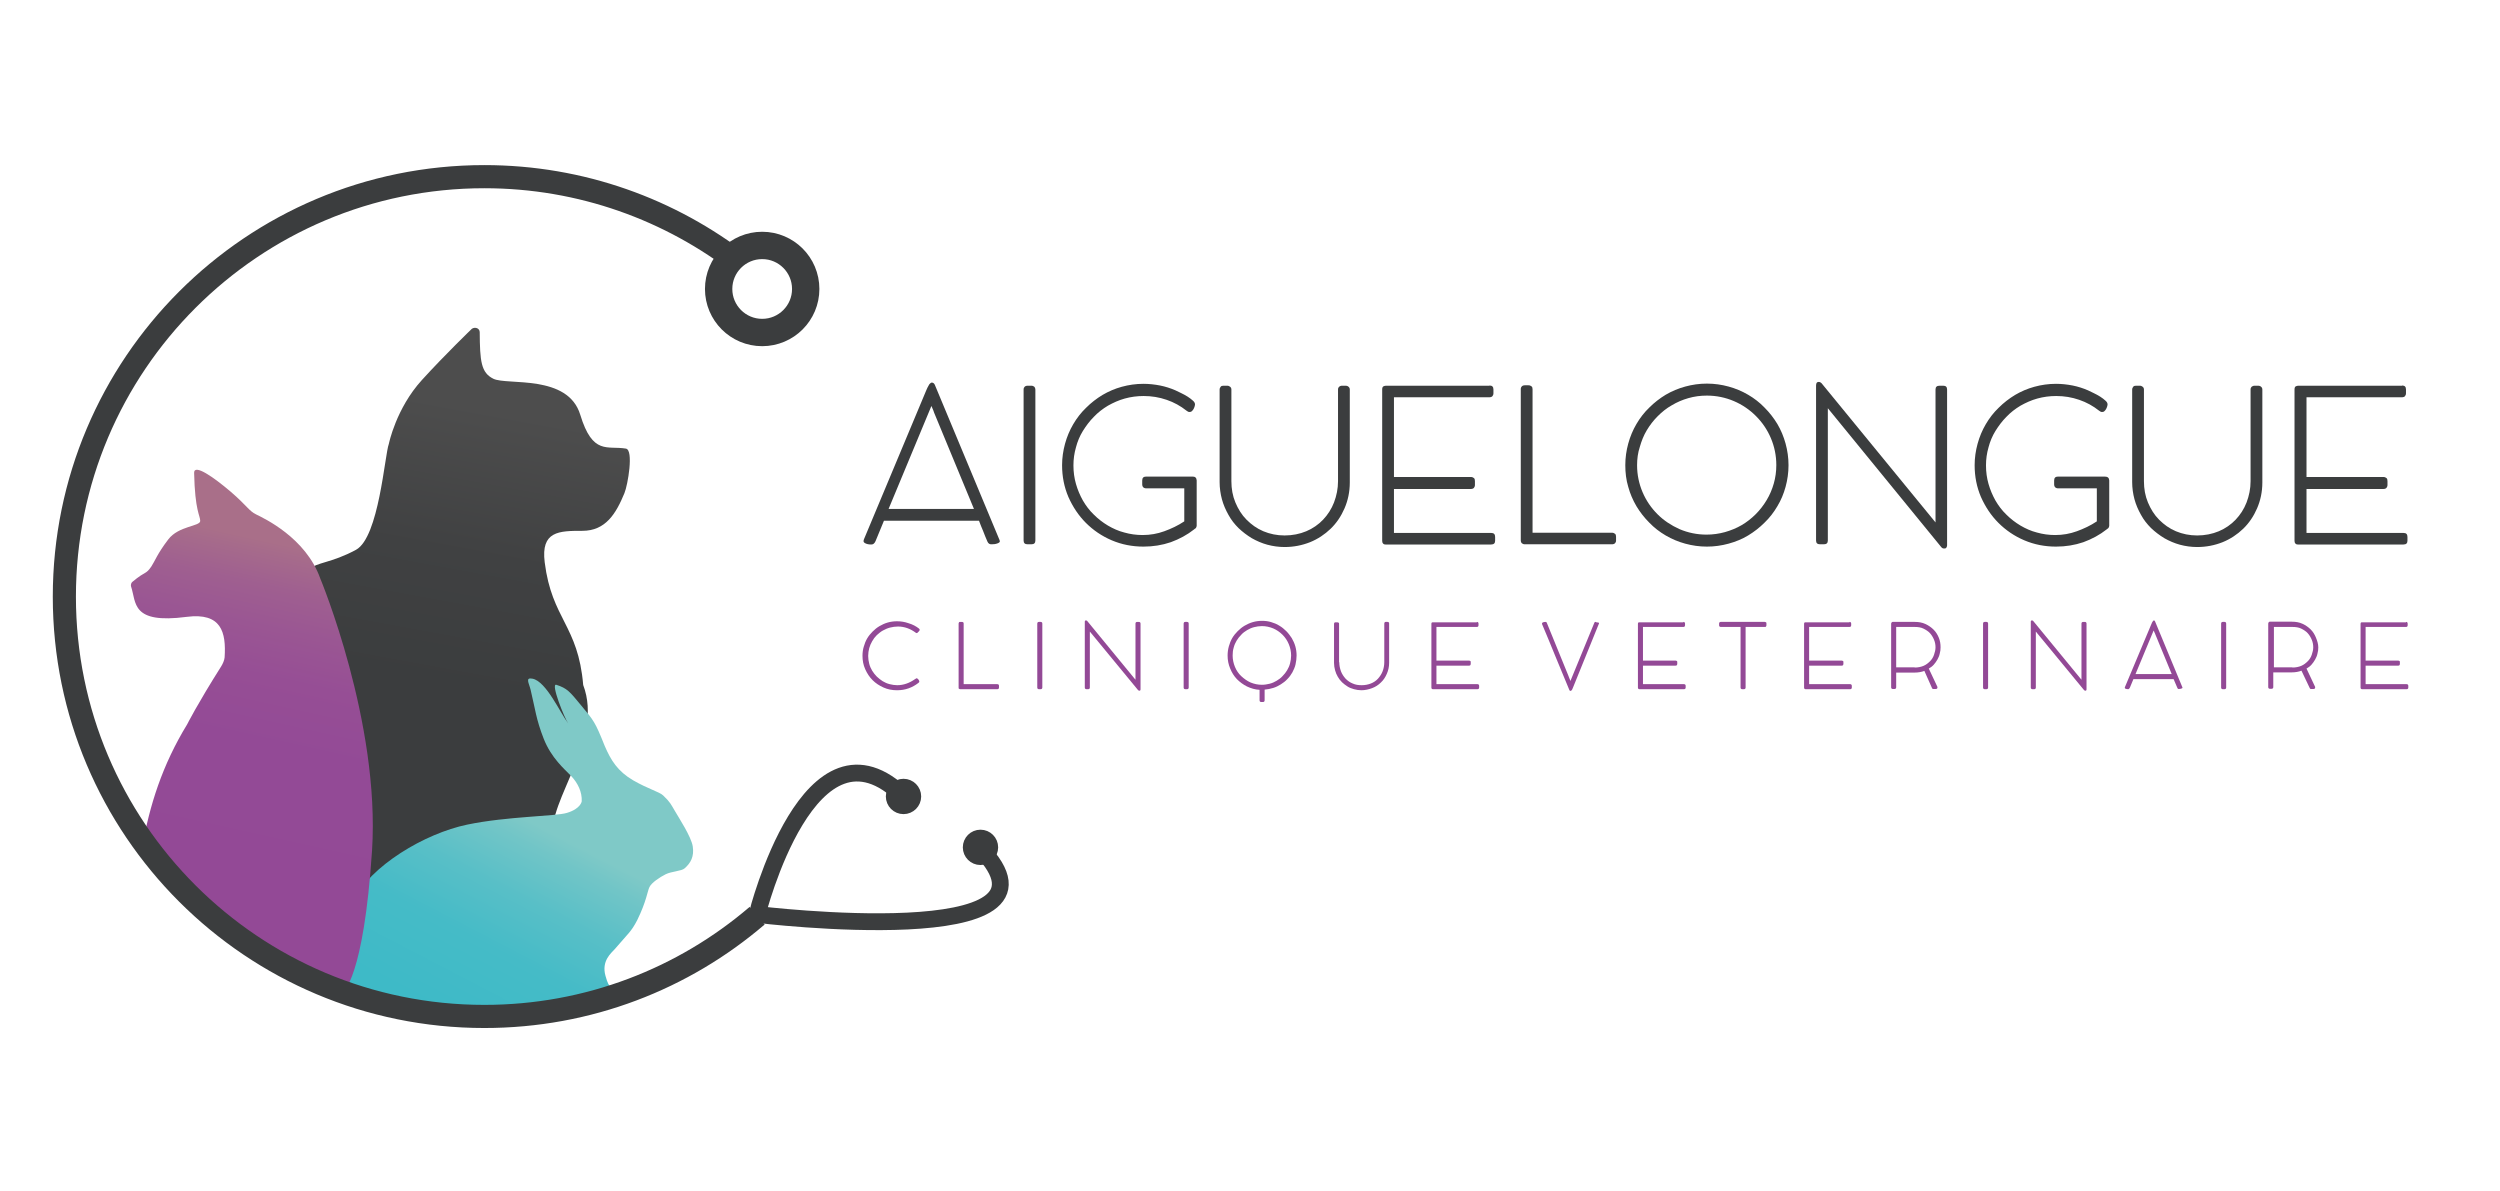 <?xml version="1.0" encoding="UTF-8"?>
<!-- Generator: Adobe Illustrator 22.0.1, SVG Export Plug-In . SVG Version: 6.00 Build 0)  -->
<svg version="1.1" id="Calque_1" xmlns="http://www.w3.org/2000/svg" xmlns:xlink="http://www.w3.org/1999/xlink" x="0px" y="0px" viewBox="0 0 1188.7 566.3" style="enable-background:new 0 0 1188.7 566.3;" xml:space="preserve">
<style type="text/css">
	.st0{fill:url(#SVGID_1_);}
	.st1{fill:url(#SVGID_2_);}
	.st2{fill:url(#SVGID_3_);}
	.st3{fill:none;stroke:#3B3D3E;stroke-width:11;stroke-miterlimit:10;}
	.st4{fill:none;stroke:#3B3D3E;stroke-width:13;stroke-miterlimit:10;}
	.st5{fill:none;stroke:#3B3D3E;stroke-miterlimit:10;}
	.st6{fill:none;stroke:#3B3D3E;stroke-width:8;stroke-miterlimit:10;}
	.st7{fill:#3B3D3E;stroke:#3B3D3E;stroke-width:8;stroke-miterlimit:10;}
	.st8{fill:#3B3D3E;}
	.st9{fill:#934996;}
</style>
<linearGradient id="SVGID_1_" gradientUnits="userSpaceOnUse" x1="219.38" y1="192.457" x2="195.475" y2="322.822">
	<stop offset="0" style="stop-color:#4D4D4D"/>
	<stop offset="0.525" style="stop-color:#404142"/>
	<stop offset="1" style="stop-color:#3B3D3E"/>
</linearGradient>
<path class="st0" d="M263.5,478.6c-1.2-1-1.3-4.5,3.8-14.5c9.6-18.8,3.3-19.3-4.3-66.5c-2.7-16.9,24.2-45.8,14.3-71.9  c-2.4-28.5-14.9-31.2-18.3-58.3c-1.9-14.9,6.8-15,17.9-15s16-8.2,20-17.9c1.6-3.8,4.5-20.6,0.7-21.2c-8.8-1.5-15.8,3.3-21.7-16.1  c-5.9-19.4-34.7-13.9-41.3-17.1c-5.9-2.9-6.4-8.4-6.5-22.1c0-1.9-2.1-2.7-3.7-1.7c0,0-12.7,12.2-23.8,24.4  c-12.3,13.5-15.7,30.3-15.7,30.3c-2,5.3-4.7,44.4-15.6,50.4c-11.8,6.4-18.9,5.9-22.1,9.3C82.4,339,78.3,388.1,88.1,425.6"/>
<linearGradient id="SVGID_2_" gradientUnits="userSpaceOnUse" x1="260.543" y1="394.766" x2="214.488" y2="483.306">
	<stop offset="0" style="stop-color:#7FC9C7"/>
	<stop offset="0.105" style="stop-color:#71C5C7"/>
	<stop offset="0.344" style="stop-color:#58BFC7"/>
	<stop offset="0.618" style="stop-color:#45BBC7"/>
	<stop offset="1" style="stop-color:#3EBAC7"/>
</linearGradient>
<path class="st1" d="M166.6,473c-8.4-1.8-15.5-10.5,1.1-44.3c8.4-17.1,34.3-32.4,54.4-36.6c19.2-4,42-3.9,47.5-5.6  c6.6-2,7-5.5,7-5.5c0.2-4.4-1.8-8.6-5-12c-3.2-3.3-9.5-8.6-13.1-17.8c-3.6-9.2-4-14-6.2-23.2c-0.8-3.3-2.7-6,0.9-5.3  c6.6,1.3,13.2,16.4,17,21.3c-1.8-2.4-8.5-19.2-5.7-18.4c5.2,1.7,6.3,3.1,11.9,9.9c5.9,7.1,6.5,7.6,11.1,19.1c3,7,6.2,12.1,13.5,16.4  c7.3,4.2,12.5,5.5,14.3,7.2c3.5,3.3,3.8,4.4,5.6,7.4c1.7,3,7.8,12.2,8.5,16.9c0.7,4.7-0.9,7.8-3.9,10.4c-1.4,1.3-6.2,1.4-9,2.8  s-6.7,4-7.7,6.1c-1,2.1-1.4,6.7-5.8,15.7c-2.9,5.6-4.3,6.3-10.7,13.8c-1.7,1.9-6.4,5.6-4.4,12.7c2,7.1,2.4,4.6,7.9,6.4  c0,0-29.7,26.9-127.4,3.5"/>
<linearGradient id="SVGID_3_" gradientUnits="userSpaceOnUse" x1="139.838" y1="260.002" x2="101.099" y2="434.391">
	<stop offset="0" style="stop-color:#A96F89"/>
	<stop offset="2.780998e-02" style="stop-color:#A66B8B"/>
	<stop offset="0.118" style="stop-color:#9F5F90"/>
	<stop offset="0.225" style="stop-color:#9A5693"/>
	<stop offset="0.355" style="stop-color:#964E95"/>
	<stop offset="0.534" style="stop-color:#934A96"/>
	<stop offset="1" style="stop-color:#934996"/>
</linearGradient>
<path class="st2" d="M163.1,471.7c0,0-60.1-21.3-95.5-68.8c3.5-20,9.6-39.2,21.4-58.5c0,0,4.7-9.4,16.2-27.6  c0.7-1.1,1.5-2.9,1.6-4.2c0.8-12.1-1.6-21.4-18-19.3c-26.6,3.5-23.9-6.8-26.5-14.5c-0.2-0.7,0.1-1.7,0.6-2.1  c6.7-5.6,6.3-3.3,9.1-7.4c1.6-2.4,2.8-6,8-12.8c4.9-6.5,15.2-6.2,15.2-8.8c0-2.6-2.5-4.6-2.9-22.9c0-4.4,9.3,2.1,17.4,9  c8,6.9,8.5,9,12.1,10.8c3.6,1.8,23.6,11,30.5,30.5c0,0,28.5,68.3,24.6,129.3C172.9,465.3,163.1,471.7,163.1,471.7"/>
<path class="st3" d="M352.7,126C318.9,99.7,276.4,84,230.3,84C120,84,30.6,173.4,30.6,283.7S120,483.3,230.3,483.3  c49.5,0,94.8-18,129.7-47.9"/>
<circle class="st4" cx="362.4" cy="137.4" r="20.7"/>
<path class="st5" d="M360,435.4"/>
<path class="st6" d="M465.9,403.2c49.5,50.5-105.9,31.6-105.9,31.6s25.1-100.4,70-55.8"/>
<circle class="st7" cx="466.2" cy="402.9" r="4.4"/>
<circle class="st7" cx="429.6" cy="378.7" r="4.4"/>
<g>
	<path class="st8" d="M469.5,257.5c-0.7-1.6-1.4-3.3-2-4.9c-0.7-1.7-1.4-3.3-2-5h-45.2l-4,9.7c-0.5,1.1-1.1,1.6-2,1.6   c-1.2,0-2.1-0.2-2.7-0.5c-0.7-0.3-1-0.7-1-1.1c0-0.3,0.1-0.6,0.2-0.9l29.7-71c0.1-0.3,0.3-0.7,0.5-1.1s0.4-0.8,0.6-1.1   c0.2-0.4,0.4-0.7,0.7-0.9c0.2-0.2,0.5-0.4,0.7-0.4c0.7,0,1.2,0.4,1.5,1.1l30.6,73.4c0.1,0.1,0.1,0.3,0.2,0.5c0,0.2,0.1,0.4,0.1,0.5   c0,0.4-0.4,0.7-1.2,1c-0.8,0.3-1.7,0.4-2.6,0.4C470.5,258.9,469.9,258.4,469.5,257.5z M422.5,242h40.6l-18.5-44.7   c-0.3-0.7-0.6-1.4-0.8-2.1c-0.3-0.7-0.6-1.4-0.9-2.1c-0.1,0-0.1,0-0.1,0.1L422.5,242z"/>
	<path class="st8" d="M486.7,185.2c0-0.6,0.2-1,0.5-1.3c0.3-0.3,0.8-0.5,1.4-0.5h1.8c0.6,0,1,0.2,1.4,0.5c0.3,0.3,0.5,0.8,0.5,1.3   V257c0,1.2-0.6,1.8-1.9,1.8h-1.8c-1.3,0-1.9-0.6-1.9-1.8V185.2z"/>
	<path class="st8" d="M569,228.4V250c-0.1,0.7-0.4,1.3-1,1.5l-0.2,0.2c-3.3,2.6-7,4.6-11.1,6.1c-4.1,1.4-8.4,2.1-13,2.1   c-5.4,0-10.4-1-15.1-3c-4.7-2-8.8-4.8-12.3-8.3c-3.5-3.5-6.2-7.6-8.3-12.3c-2-4.7-3-9.7-3-15.1c0-3.5,0.5-6.9,1.4-10.2   c0.9-3.3,2.2-6.4,3.9-9.3c1.7-2.9,3.7-5.5,6.1-7.8c2.4-2.4,5-4.4,7.8-6.1c2.9-1.7,5.9-3,9.2-3.9c3.3-0.9,6.7-1.4,10.3-1.4   c2.7,0,5.3,0.3,7.9,0.8c2.5,0.5,5,1.3,7.3,2.3c0.7,0.3,1.7,0.8,2.7,1.3c1.1,0.5,2.1,1.1,3.1,1.7c1,0.6,1.8,1.3,2.5,1.9   c0.7,0.6,1,1.2,1,1.8c0,0.3-0.1,0.6-0.2,1c-0.1,0.4-0.3,0.8-0.5,1.2c-0.2,0.4-0.5,0.7-0.8,1c-0.3,0.3-0.7,0.4-1.1,0.4   c-0.5,0-0.9-0.2-1.4-0.6c-2.9-2.3-6-4-9.5-5.2s-7.1-1.8-10.9-1.8c-3.1,0-6.1,0.4-9,1.2c-2.9,0.8-5.5,2-8,3.4   c-2.5,1.5-4.7,3.2-6.7,5.3c-2,2-3.7,4.3-5.2,6.7s-2.6,5.1-3.3,7.8c-0.8,2.8-1.2,5.6-1.2,8.6c0,3.1,0.4,6,1.2,8.8   c0.8,2.8,1.9,5.4,3.3,7.9c1.4,2.4,3.1,4.7,5.2,6.7c2,2,4.2,3.7,6.7,5.2c2.4,1.4,5,2.6,7.8,3.3c2.8,0.8,5.7,1.2,8.7,1.2   c3.6,0,7-0.6,10.3-1.8c3.3-1.2,6.5-2.7,9.5-4.7v-15.7H545c-0.6,0-1.1-0.2-1.4-0.5c-0.3-0.3-0.5-0.8-0.5-1.4v-1.8   c0-1.3,0.6-1.9,1.9-1.9h22.1C568.3,226.6,568.9,227.2,569,228.4z"/>
	<path class="st8" d="M585.5,228.8c0,3.6,0.6,7,1.9,10.1s3,5.9,5.3,8.2c2.3,2.3,4.9,4.2,8,5.5c3.1,1.3,6.5,2,10.1,2   c3.7,0,7.2-0.7,10.3-2c3.1-1.3,5.8-3.2,8-5.5c2.2-2.3,4-5.1,5.2-8.2c1.2-3.2,1.9-6.5,1.9-10.1v-43.6c0-0.6,0.2-1,0.5-1.3   c0.4-0.3,0.8-0.5,1.4-0.5h1.7c0.6,0,1.1,0.2,1.4,0.5c0.4,0.3,0.6,0.8,0.6,1.3v44.2c0,4.5-0.9,8.6-2.5,12.3c-1.6,3.7-3.8,7-6.6,9.7   c-2.8,2.7-6.1,4.9-9.8,6.4c-3.8,1.5-7.8,2.3-12.1,2.3c-2.8,0-5.6-0.4-8.2-1.1c-2.6-0.7-5.1-1.8-7.4-3.1c-2.3-1.4-4.4-3-6.3-4.8   c-1.9-1.9-3.5-3.9-4.8-6.3c-1.3-2.3-2.4-4.8-3.1-7.4c-0.7-2.6-1.1-5.4-1.1-8.2v-44c0-0.5,0.2-0.9,0.5-1.3c0.3-0.4,0.7-0.5,1.3-0.5   h1.9c0.5,0,0.9,0.2,1.3,0.5c0.4,0.3,0.6,0.8,0.6,1.3V228.8z"/>
	<path class="st8" d="M708.2,183.3c1.3,0,1.9,0.6,1.9,1.9v1.8c0,0.6-0.2,1-0.5,1.4c-0.3,0.3-0.8,0.5-1.5,0.5h-45.3v37.9h36.6   c0.6,0,1,0.2,1.4,0.5c0.4,0.3,0.5,0.8,0.5,1.5v1.8c0,0.6-0.2,1-0.5,1.4c-0.3,0.3-0.8,0.5-1.4,0.5h-36.6v20.9H709   c1.3,0,1.9,0.6,1.9,1.9v1.8c0,1.2-0.6,1.8-1.9,1.8h-50.2c-0.6,0-1-0.2-1.2-0.5c-0.3-0.3-0.4-0.8-0.4-1.3v-71.9   c0-0.8,0.2-1.3,0.6-1.5c0.4-0.2,0.8-0.3,1.3-0.3H708.2z"/>
	<path class="st8" d="M766.5,253.3c0.6,0,1,0.2,1.4,0.5s0.5,0.8,0.5,1.4v1.8c0,0.6-0.2,1-0.5,1.3c-0.3,0.3-0.8,0.5-1.4,0.5H725   c-0.6,0-1-0.2-1.4-0.5c-0.3-0.3-0.5-0.8-0.5-1.4v-71.9c0-0.6,0.2-1,0.5-1.3c0.3-0.3,0.8-0.5,1.4-0.5h1.8c0.6,0,1,0.2,1.4,0.5   s0.5,0.8,0.5,1.4v68.2H766.5z"/>
	<path class="st8" d="M772.8,221.2c0-3.6,0.5-7,1.4-10.3c0.9-3.3,2.2-6.4,3.9-9.3c1.7-2.9,3.7-5.5,6.1-7.8c2.4-2.4,5-4.4,7.8-6.1   c2.9-1.7,6-3,9.3-3.9c3.3-0.9,6.7-1.4,10.3-1.4c3.6,0,7,0.5,10.3,1.4c3.3,0.9,6.4,2.2,9.3,3.9c2.9,1.7,5.5,3.7,7.8,6.1   c2.4,2.4,4.4,5,6.1,7.8c1.7,2.9,3,6,3.9,9.3c0.9,3.3,1.4,6.7,1.4,10.3c0,3.6-0.5,7-1.4,10.3c-0.9,3.3-2.2,6.4-3.9,9.2   c-1.7,2.9-3.7,5.5-6.1,7.8c-2.4,2.4-5,4.4-7.8,6.1s-6,3-9.3,3.9c-3.3,0.9-6.7,1.4-10.3,1.4c-3.6,0-7-0.5-10.3-1.4   c-3.3-0.9-6.4-2.2-9.3-3.9c-2.9-1.7-5.5-3.7-7.8-6.1c-2.4-2.4-4.4-5-6.1-7.8c-1.7-2.9-3-5.9-3.9-9.2   C773.2,228.2,772.8,224.7,772.8,221.2z M778.4,221.2c0,4.5,0.9,8.8,2.6,12.8s4.1,7.5,7.1,10.5c3,3,6.5,5.3,10.5,7.1   c4,1.7,8.3,2.6,12.8,2.6c3,0,5.9-0.4,8.8-1.2c2.8-0.8,5.5-1.9,7.9-3.3c2.4-1.4,4.7-3.2,6.7-5.2c2-2,3.7-4.2,5.2-6.7   s2.6-5.1,3.4-7.9c0.8-2.8,1.2-5.7,1.2-8.8c0-4.5-0.9-8.8-2.6-12.8s-4.1-7.5-7.1-10.5s-6.5-5.4-10.5-7.1c-4-1.7-8.3-2.6-12.8-2.6   c-3.1,0-6,0.4-8.8,1.2c-2.8,0.8-5.4,1.9-7.9,3.4c-2.5,1.4-4.7,3.2-6.7,5.2c-2,2-3.7,4.2-5.2,6.7s-2.5,5.1-3.3,7.9   C778.8,215.2,778.4,218.2,778.4,221.2z"/>
	<path class="st8" d="M869.1,194.1V257c0,1.2-0.6,1.8-1.9,1.8h-1.8c-1.3,0-1.9-0.6-1.9-1.8v-73.7c0-0.4,0.1-0.8,0.2-1.1   c0.2-0.4,0.5-0.6,1.1-0.6c0.5,0,0.9,0.2,1.3,0.6c9.1,11.1,18.1,22.1,27.1,33.1c9,11,18,22,27.1,33.1v-63.2c0-1.2,0.6-1.8,1.9-1.8   h1.8c1.2,0,1.8,0.6,1.8,1.8v74.1c0,0.3-0.1,0.7-0.3,1c-0.2,0.4-0.5,0.5-1.1,0.5c-0.6,0-1-0.2-1.4-0.7L869.1,194.1z"/>
	<path class="st8" d="M1002.9,228.4V250c-0.1,0.7-0.4,1.3-1,1.5l-0.2,0.2c-3.3,2.6-7,4.6-11.1,6.1c-4.1,1.4-8.4,2.1-13,2.1   c-5.4,0-10.4-1-15.1-3c-4.7-2-8.8-4.8-12.3-8.3c-3.5-3.5-6.2-7.6-8.3-12.3c-2-4.7-3-9.7-3-15.1c0-3.5,0.5-6.9,1.4-10.2   c0.9-3.3,2.2-6.4,3.9-9.3c1.7-2.9,3.7-5.5,6.1-7.8c2.4-2.4,5-4.4,7.8-6.1c2.9-1.7,5.9-3,9.2-3.9c3.3-0.9,6.7-1.4,10.3-1.4   c2.7,0,5.3,0.3,7.9,0.8c2.5,0.5,5,1.3,7.3,2.3c0.7,0.3,1.7,0.8,2.7,1.3c1.1,0.5,2.1,1.1,3.1,1.7c1,0.6,1.8,1.3,2.5,1.9   c0.7,0.6,1,1.2,1,1.8c0,0.3-0.1,0.6-0.2,1c-0.1,0.4-0.3,0.8-0.5,1.2c-0.2,0.4-0.5,0.7-0.8,1c-0.3,0.3-0.7,0.4-1.1,0.4   c-0.5,0-0.9-0.2-1.4-0.6c-2.9-2.3-6-4-9.5-5.2s-7.1-1.8-10.9-1.8c-3.1,0-6.1,0.4-9,1.2c-2.9,0.8-5.5,2-8,3.4   c-2.5,1.5-4.7,3.2-6.7,5.3c-2,2-3.7,4.3-5.2,6.7s-2.6,5.1-3.3,7.8c-0.8,2.8-1.2,5.6-1.2,8.6c0,3.1,0.4,6,1.2,8.8   c0.8,2.8,1.9,5.4,3.3,7.9c1.4,2.4,3.1,4.7,5.2,6.7c2,2,4.2,3.7,6.7,5.2c2.4,1.4,5,2.6,7.8,3.3c2.8,0.8,5.7,1.2,8.7,1.2   c3.6,0,7-0.6,10.3-1.8c3.3-1.2,6.5-2.7,9.5-4.7v-15.7h-18.4c-0.6,0-1.1-0.2-1.4-0.5c-0.3-0.3-0.5-0.8-0.5-1.4v-1.8   c0-1.3,0.6-1.9,1.9-1.9h22.1C1002.2,226.6,1002.8,227.2,1002.9,228.4z"/>
	<path class="st8" d="M1019.4,228.8c0,3.6,0.6,7,1.9,10.1s3,5.9,5.3,8.2c2.3,2.3,4.9,4.2,8,5.5c3.1,1.3,6.5,2,10.1,2   c3.7,0,7.2-0.7,10.3-2c3.1-1.3,5.8-3.2,8-5.5c2.2-2.3,4-5.1,5.2-8.2c1.2-3.2,1.9-6.5,1.9-10.1v-43.6c0-0.6,0.2-1,0.5-1.3   c0.4-0.3,0.8-0.5,1.4-0.5h1.7c0.6,0,1.1,0.2,1.4,0.5c0.4,0.3,0.6,0.8,0.6,1.3v44.2c0,4.5-0.9,8.6-2.5,12.3c-1.6,3.7-3.8,7-6.6,9.7   c-2.8,2.7-6.1,4.9-9.8,6.4c-3.8,1.5-7.8,2.3-12.1,2.3c-2.8,0-5.6-0.4-8.2-1.1c-2.6-0.7-5.1-1.8-7.4-3.1c-2.3-1.4-4.4-3-6.3-4.8   c-1.9-1.9-3.5-3.9-4.8-6.3c-1.3-2.3-2.4-4.8-3.1-7.4c-0.7-2.6-1.1-5.4-1.1-8.2v-44c0-0.5,0.2-0.9,0.5-1.3c0.3-0.4,0.7-0.5,1.3-0.5   h1.9c0.5,0,0.9,0.2,1.3,0.5c0.4,0.3,0.6,0.8,0.6,1.3V228.8z"/>
	<path class="st8" d="M1142.1,183.3c1.3,0,1.9,0.6,1.9,1.9v1.8c0,0.6-0.2,1-0.5,1.4c-0.3,0.3-0.8,0.5-1.5,0.5h-45.3v37.9h36.6   c0.6,0,1,0.2,1.4,0.5c0.4,0.3,0.5,0.8,0.5,1.5v1.8c0,0.6-0.2,1-0.5,1.4c-0.3,0.3-0.8,0.5-1.4,0.5h-36.6v20.9h46.1   c1.3,0,1.9,0.6,1.9,1.9v1.8c0,1.2-0.6,1.8-1.9,1.8h-50.2c-0.6,0-1-0.2-1.2-0.5c-0.3-0.3-0.4-0.8-0.4-1.3v-71.9   c0-0.8,0.2-1.3,0.6-1.5c0.4-0.2,0.8-0.3,1.3-0.3H1142.1z"/>
</g>
<g>
	<path class="st9" d="M437,298.9c0.2,0.2,0.3,0.4,0.3,0.6c0,0.1-0.1,0.3-0.2,0.5c0,0-0.1,0.1-0.2,0.2c-0.1,0.1-0.2,0.2-0.3,0.3   c-0.1,0.1-0.2,0.2-0.3,0.3c-0.1,0.1-0.2,0.2-0.3,0.2h0H436c0,0-0.1,0-0.2,0c-0.1,0-0.2-0.1-0.3-0.1c-1.2-0.9-2.6-1.7-4-2.2   s-2.9-0.8-4.5-0.8c-1.3,0-2.6,0.2-3.8,0.5c-1.2,0.3-2.3,0.8-3.4,1.4s-2,1.4-2.9,2.2c-0.9,0.9-1.6,1.8-2.2,2.9   c-0.6,1-1.1,2.2-1.4,3.3c-0.3,1.2-0.5,2.4-0.5,3.7c0,1.3,0.2,2.5,0.5,3.7c0.3,1.2,0.8,2.3,1.4,3.3c0.6,1,1.4,2,2.2,2.8   c0.9,0.8,1.8,1.6,2.8,2.2c1,0.6,2.1,1.1,3.3,1.4s2.4,0.5,3.6,0.5c3,0,5.8-1,8.5-2.9l0.5-0.3c0.1-0.1,0.3-0.1,0.3-0.1   c0.1,0,0.2,0.1,0.4,0.2c0.1,0.1,0.3,0.3,0.4,0.4c0.1,0.2,0.2,0.3,0.3,0.5s0.1,0.4,0.1,0.5c0,0.1,0,0.2-0.1,0.3   c-0.1,0.1-0.2,0.2-0.3,0.3c-1.4,1.1-3,2-4.7,2.6c-1.7,0.6-3.5,0.9-5.5,0.9c-2.3,0-4.4-0.4-6.4-1.3c-2-0.9-3.7-2-5.2-3.5   c-1.5-1.5-2.6-3.2-3.5-5.2c-0.9-2-1.3-4.1-1.3-6.4c0-1.5,0.2-3,0.6-4.3c0.4-1.4,0.9-2.7,1.6-3.9c0.7-1.2,1.6-2.3,2.6-3.3   c1-1,2.1-1.9,3.3-2.6c1.2-0.7,2.5-1.3,3.9-1.7c1.4-0.4,2.9-0.6,4.4-0.6c1.9,0,3.7,0.3,5.4,0.9C434,296.9,435.6,297.8,437,298.9z"/>
	<path class="st9" d="M474.2,325.3c0.2,0,0.4,0.1,0.6,0.2c0.1,0.1,0.2,0.3,0.2,0.6v0.8c0,0.2-0.1,0.4-0.2,0.6   c-0.1,0.1-0.3,0.2-0.6,0.2h-17.6c-0.2,0-0.4-0.1-0.6-0.2s-0.2-0.3-0.2-0.6v-30.4c0-0.2,0.1-0.4,0.2-0.6s0.3-0.2,0.6-0.2h0.8   c0.2,0,0.4,0.1,0.6,0.2c0.1,0.1,0.2,0.3,0.2,0.6v28.8H474.2z"/>
	<path class="st9" d="M493.2,296.5c0-0.2,0.1-0.4,0.2-0.6c0.1-0.1,0.3-0.2,0.6-0.2h0.8c0.2,0,0.4,0.1,0.6,0.2   c0.1,0.1,0.2,0.3,0.2,0.6v30.4c0,0.5-0.3,0.8-0.8,0.8H494c-0.5,0-0.8-0.3-0.8-0.8V296.5z"/>
	<path class="st9" d="M518.2,300.3v26.6c0,0.5-0.3,0.8-0.8,0.8h-0.8c-0.5,0-0.8-0.3-0.8-0.8v-31.2c0-0.2,0-0.3,0.1-0.5   c0.1-0.2,0.2-0.2,0.5-0.2c0.2,0,0.4,0.1,0.5,0.2c3.8,4.7,7.7,9.4,11.5,14c3.8,4.6,7.6,9.3,11.5,14v-26.7c0-0.5,0.3-0.8,0.8-0.8h0.8   c0.5,0,0.8,0.3,0.8,0.8v31.3c0,0.1-0.1,0.3-0.1,0.4c-0.1,0.2-0.2,0.2-0.5,0.2c-0.2,0-0.4-0.1-0.6-0.3L518.2,300.3z"/>
	<path class="st9" d="M562.8,296.5c0-0.2,0.1-0.4,0.2-0.6c0.1-0.1,0.3-0.2,0.6-0.2h0.8c0.2,0,0.4,0.1,0.6,0.2   c0.1,0.1,0.2,0.3,0.2,0.6v30.4c0,0.5-0.3,0.8-0.8,0.8h-0.8c-0.5,0-0.8-0.3-0.8-0.8V296.5z"/>
	<path class="st9" d="M583.7,311.7c0-1.5,0.2-3,0.6-4.4c0.4-1.4,0.9-2.7,1.6-3.9c0.7-1.2,1.6-2.3,2.6-3.3c1-1,2.1-1.9,3.3-2.6   c1.2-0.7,2.5-1.3,3.9-1.7c1.4-0.4,2.8-0.6,4.4-0.6s3,0.2,4.3,0.6s2.7,0.9,3.9,1.7c1.2,0.7,2.3,1.6,3.3,2.6s1.8,2.1,2.6,3.3   c0.7,1.2,1.3,2.5,1.7,3.9c0.4,1.4,0.6,2.9,0.6,4.4c0,1.4-0.2,2.8-0.5,4.2s-0.9,2.6-1.5,3.8c-0.7,1.2-1.4,2.2-2.4,3.2   c-0.9,1-2,1.8-3.1,2.5c-1.1,0.7-2.3,1.3-3.6,1.7c-1.3,0.4-2.7,0.7-4.1,0.8v5.1c0,0.5-0.3,0.8-0.8,0.8h-0.8c-0.5,0-0.8-0.3-0.8-0.8   v-5c-2.1-0.1-4.1-0.7-6-1.6c-1.8-0.9-3.4-2.1-4.8-3.5c-1.4-1.5-2.4-3.1-3.2-5.1C584.1,315.9,583.7,313.9,583.7,311.7z M586.1,311.7   c0,1.9,0.4,3.7,1.1,5.4s1.7,3.2,3,4.4s2.8,2.3,4.4,3c1.7,0.7,3.5,1.1,5.4,1.1c1.3,0,2.5-0.2,3.7-0.5c1.2-0.3,2.3-0.8,3.3-1.4   c1-0.6,2-1.3,2.8-2.2c0.9-0.9,1.6-1.8,2.2-2.8c0.6-1,1.1-2.1,1.4-3.3c0.3-1.2,0.5-2.4,0.5-3.7c0-1.9-0.4-3.7-1.1-5.4   c-0.7-1.7-1.7-3.2-3-4.5c-1.3-1.3-2.8-2.3-4.4-3c-1.7-0.7-3.5-1.1-5.4-1.1c-1.3,0-2.5,0.2-3.7,0.5c-1.2,0.3-2.3,0.8-3.3,1.4   c-1,0.6-2,1.3-2.8,2.2c-0.9,0.9-1.6,1.8-2.2,2.8c-0.6,1-1.1,2.1-1.4,3.3C586.2,309.2,586.1,310.5,586.1,311.7z"/>
	<path class="st9" d="M636.8,314.9c0,1.5,0.3,2.9,0.8,4.3c0.5,1.3,1.3,2.5,2.2,3.5c1,1,2.1,1.8,3.4,2.3c1.3,0.6,2.7,0.8,4.3,0.8   c1.6,0,3-0.3,4.3-0.8s2.5-1.3,3.4-2.3s1.7-2.2,2.2-3.5c0.5-1.3,0.8-2.8,0.8-4.3v-18.4c0-0.2,0.1-0.4,0.2-0.6s0.3-0.2,0.6-0.2h0.7   c0.2,0,0.4,0.1,0.6,0.2c0.2,0.1,0.2,0.3,0.2,0.6v18.7c0,1.9-0.4,3.6-1.1,5.2c-0.7,1.6-1.6,3-2.8,4.1c-1.2,1.2-2.6,2.1-4.2,2.7   c-1.6,0.6-3.3,1-5.1,1c-1.2,0-2.4-0.2-3.5-0.5c-1.1-0.3-2.2-0.7-3.1-1.3c-1-0.6-1.8-1.3-2.6-2c-0.8-0.8-1.5-1.7-2-2.6   c-0.6-1-1-2-1.3-3.1s-0.5-2.3-0.5-3.5v-18.6c0-0.2,0.1-0.4,0.2-0.5c0.1-0.2,0.3-0.2,0.6-0.2h0.8c0.2,0,0.4,0.1,0.6,0.2   c0.2,0.1,0.2,0.3,0.2,0.6V314.9z"/>
	<path class="st9" d="M702.2,295.7c0.5,0,0.8,0.3,0.8,0.8v0.8c0,0.2-0.1,0.4-0.2,0.6c-0.1,0.1-0.3,0.2-0.6,0.2H683v16h15.5   c0.2,0,0.4,0.1,0.6,0.2s0.2,0.3,0.2,0.6v0.8c0,0.2-0.1,0.4-0.2,0.6c-0.1,0.1-0.3,0.2-0.6,0.2H683v8.8h19.5c0.5,0,0.8,0.3,0.8,0.8   v0.8c0,0.5-0.3,0.8-0.8,0.8h-21.2c-0.2,0-0.4-0.1-0.5-0.2c-0.1-0.1-0.2-0.3-0.2-0.5v-30.4c0-0.3,0.1-0.5,0.2-0.6   c0.2-0.1,0.3-0.1,0.5-0.1H702.2z"/>
	<path class="st9" d="M735.5,296.2c1.7,4.2,3.4,8.4,5.1,12.5c1.7,4.1,3.4,8.3,5.1,12.5c0.2,0.4,0.3,0.8,0.5,1.3s0.4,0.9,0.5,1.3   l11.3-27.5c0.1-0.4,0.3-0.6,0.6-0.6c0.1,0,0.2,0,0.3,0.1c0.1,0,0.2,0.1,0.2,0.1l0.8,0.1c0.3,0,0.4,0.2,0.4,0.4c0,0.1,0,0.2-0.1,0.3   c0,0.1-0.1,0.2-0.1,0.2L747.9,327c-0.1,0.2-0.2,0.5-0.3,0.7c-0.1,0.2-0.2,0.4-0.4,0.6c0,0,0,0,0,0c0,0,0,0,0,0   c-0.1,0-0.1,0-0.2,0.1s-0.2,0.1-0.3,0.1c-0.1,0-0.2,0-0.3-0.1c-0.1-0.1-0.1-0.2-0.2-0.3c-2.2-5.3-4.3-10.5-6.5-15.7   c-2.1-5.2-4.3-10.5-6.5-15.7l0-0.1c0,0,0-0.1,0-0.1s0-0.1,0-0.1c0-0.2,0.2-0.4,0.5-0.5c0.3-0.1,0.7-0.2,1.2-0.2   c0.2,0,0.3,0.1,0.5,0.2C735.3,295.9,735.4,296.1,735.5,296.2z"/>
	<path class="st9" d="M800.4,295.7c0.5,0,0.8,0.3,0.8,0.8v0.8c0,0.2-0.1,0.4-0.2,0.6c-0.1,0.1-0.3,0.2-0.6,0.2h-19.2v16h15.5   c0.2,0,0.4,0.1,0.6,0.2s0.2,0.3,0.2,0.6v0.8c0,0.2-0.1,0.4-0.2,0.6c-0.1,0.1-0.3,0.2-0.6,0.2h-15.5v8.8h19.5c0.5,0,0.8,0.3,0.8,0.8   v0.8c0,0.5-0.3,0.8-0.8,0.8h-21.2c-0.2,0-0.4-0.1-0.5-0.2c-0.1-0.1-0.2-0.3-0.2-0.5v-30.4c0-0.3,0.1-0.5,0.2-0.6   c0.2-0.1,0.3-0.1,0.5-0.1H800.4z"/>
	<path class="st9" d="M839.1,295.7c0.2,0,0.4,0.1,0.6,0.2c0.2,0.1,0.2,0.3,0.2,0.6v0.8c0,0.2-0.1,0.4-0.2,0.6   c-0.1,0.2-0.4,0.2-0.6,0.2H830v28.8c0,0.5-0.3,0.8-0.8,0.8h-0.8c-0.5,0-0.8-0.3-0.8-0.8v-28.8h-9.4c-0.5,0-0.8-0.3-0.8-0.8v-0.8   c0-0.5,0.3-0.8,0.8-0.8H839.1z"/>
	<path class="st9" d="M879.4,295.7c0.5,0,0.8,0.3,0.8,0.8v0.8c0,0.2-0.1,0.4-0.2,0.6c-0.1,0.1-0.3,0.2-0.6,0.2h-19.2v16h15.5   c0.2,0,0.4,0.1,0.6,0.2s0.2,0.3,0.2,0.6v0.8c0,0.2-0.1,0.4-0.2,0.6c-0.1,0.1-0.3,0.2-0.6,0.2h-15.5v8.8h19.5c0.5,0,0.8,0.3,0.8,0.8   v0.8c0,0.5-0.3,0.8-0.8,0.8h-21.2c-0.2,0-0.4-0.1-0.5-0.2c-0.1-0.1-0.2-0.3-0.2-0.5v-30.4c0-0.3,0.1-0.5,0.2-0.6   c0.2-0.1,0.3-0.1,0.5-0.1H879.4z"/>
	<path class="st9" d="M922.7,307.8c0,1-0.1,2-0.4,3c-0.2,1-0.6,1.9-1.1,2.8c-0.5,0.9-1.1,1.7-1.7,2.4s-1.5,1.4-2.4,1.9l4.1,8.7   c0,0,0,0.1,0,0.2s0,0.2,0,0.2c0,0.2-0.1,0.3-0.2,0.4s-0.3,0.2-0.5,0.2h-1.3c-0.3,0-0.5-0.2-0.6-0.5L915,319   c-1.3,0.5-2.9,0.8-4.6,0.8h-8.8v7c0,0.5-0.3,0.8-0.8,0.8H900c-0.5,0-0.8-0.3-0.8-0.8v-30.2c0-0.2,0.1-0.4,0.2-0.6   c0.2-0.2,0.3-0.3,0.5-0.3h10.5c1.9,0,3.6,0.3,5.1,1c1.5,0.7,2.8,1.6,3.9,2.7c1.1,1.1,1.9,2.4,2.5,3.9S922.7,306.2,922.7,307.8z    M910.4,317.4c1.6,0,3-0.3,4.2-0.8c1.2-0.5,2.2-1.3,3.1-2.2s1.5-1.9,1.9-3.1s0.7-2.3,0.7-3.5s-0.2-2.4-0.7-3.6s-1.1-2.2-1.9-3.1   s-1.9-1.6-3.1-2.2s-2.6-0.8-4.2-0.8h-8.8v19.2H910.4z"/>
	<path class="st9" d="M942.9,296.5c0-0.2,0.1-0.4,0.2-0.6c0.1-0.1,0.3-0.2,0.6-0.2h0.8c0.2,0,0.4,0.1,0.6,0.2   c0.1,0.1,0.2,0.3,0.2,0.6v30.4c0,0.5-0.3,0.8-0.8,0.8h-0.8c-0.5,0-0.8-0.3-0.8-0.8V296.5z"/>
	<path class="st9" d="M968,300.3v26.6c0,0.5-0.3,0.8-0.8,0.8h-0.8c-0.5,0-0.8-0.3-0.8-0.8v-31.2c0-0.2,0-0.3,0.1-0.5   c0.1-0.2,0.2-0.2,0.5-0.2c0.2,0,0.4,0.1,0.5,0.2c3.8,4.7,7.7,9.4,11.5,14c3.8,4.6,7.6,9.3,11.5,14v-26.7c0-0.5,0.3-0.8,0.8-0.8h0.8   c0.5,0,0.8,0.3,0.8,0.8v31.3c0,0.1-0.1,0.3-0.1,0.4c-0.1,0.2-0.2,0.2-0.5,0.2c-0.2,0-0.4-0.1-0.6-0.3L968,300.3z"/>
	<path class="st9" d="M1035.3,327.1c-0.3-0.7-0.6-1.4-0.9-2.1c-0.3-0.7-0.6-1.4-0.9-2.1h-19.1l-1.7,4.1c-0.2,0.4-0.5,0.7-0.8,0.7   c-0.5,0-0.9-0.1-1.2-0.2c-0.3-0.1-0.4-0.3-0.4-0.5c0-0.1,0-0.3,0.1-0.4l12.6-30c0.1-0.1,0.1-0.3,0.2-0.5s0.2-0.3,0.3-0.5   c0.1-0.2,0.2-0.3,0.3-0.4c0.1-0.1,0.2-0.2,0.3-0.2c0.3,0,0.5,0.2,0.6,0.5l12.9,31.1c0,0,0,0.1,0.1,0.2c0,0.1,0,0.2,0,0.2   c0,0.2-0.2,0.3-0.5,0.4s-0.7,0.2-1.1,0.2C1035.7,327.7,1035.5,327.5,1035.3,327.1z M1015.4,320.5h17.2l-7.8-18.9   c-0.1-0.3-0.2-0.6-0.4-0.9c-0.1-0.3-0.2-0.6-0.4-0.9c0,0,0,0,0,0L1015.4,320.5z"/>
	<path class="st9" d="M1056.1,296.5c0-0.2,0.1-0.4,0.2-0.6c0.1-0.1,0.3-0.2,0.6-0.2h0.8c0.2,0,0.4,0.1,0.6,0.2   c0.1,0.1,0.2,0.3,0.2,0.6v30.4c0,0.5-0.3,0.8-0.8,0.8h-0.8c-0.5,0-0.8-0.3-0.8-0.8V296.5z"/>
	<path class="st9" d="M1102.3,307.8c0,1-0.1,2-0.4,3c-0.2,1-0.6,1.9-1.1,2.8c-0.5,0.9-1.1,1.7-1.7,2.4s-1.5,1.4-2.4,1.9l4.1,8.7   c0,0,0,0.1,0,0.2s0,0.2,0,0.2c0,0.2-0.1,0.3-0.2,0.4s-0.3,0.2-0.5,0.2h-1.3c-0.3,0-0.5-0.2-0.6-0.5l-3.9-8.2   c-1.3,0.5-2.9,0.8-4.6,0.8h-8.8v7c0,0.5-0.3,0.8-0.8,0.8h-0.8c-0.5,0-0.8-0.3-0.8-0.8v-30.2c0-0.2,0.1-0.4,0.2-0.6   c0.2-0.2,0.3-0.3,0.5-0.3h10.5c1.9,0,3.6,0.3,5.1,1c1.5,0.7,2.8,1.6,3.9,2.7c1.1,1.1,1.9,2.4,2.5,3.9S1102.3,306.2,1102.3,307.8z    M1090,317.4c1.6,0,3-0.3,4.2-0.8c1.2-0.5,2.2-1.3,3.1-2.2s1.5-1.9,1.9-3.1s0.7-2.3,0.7-3.5s-0.2-2.4-0.7-3.6s-1.1-2.2-1.9-3.1   s-1.9-1.6-3.1-2.2s-2.6-0.8-4.2-0.8h-8.8v19.2H1090z"/>
	<path class="st9" d="M1144,295.7c0.5,0,0.8,0.3,0.8,0.8v0.8c0,0.2-0.1,0.4-0.2,0.6c-0.1,0.1-0.3,0.2-0.6,0.2h-19.2v16h15.5   c0.2,0,0.4,0.1,0.6,0.2s0.2,0.3,0.2,0.6v0.8c0,0.2-0.1,0.4-0.2,0.6c-0.1,0.1-0.3,0.2-0.6,0.2h-15.5v8.8h19.5c0.5,0,0.8,0.3,0.8,0.8   v0.8c0,0.5-0.3,0.8-0.8,0.8h-21.2c-0.2,0-0.4-0.1-0.5-0.2c-0.1-0.1-0.2-0.3-0.2-0.5v-30.4c0-0.3,0.1-0.5,0.2-0.6   c0.2-0.1,0.3-0.1,0.5-0.1H1144z"/>
</g>
</svg>